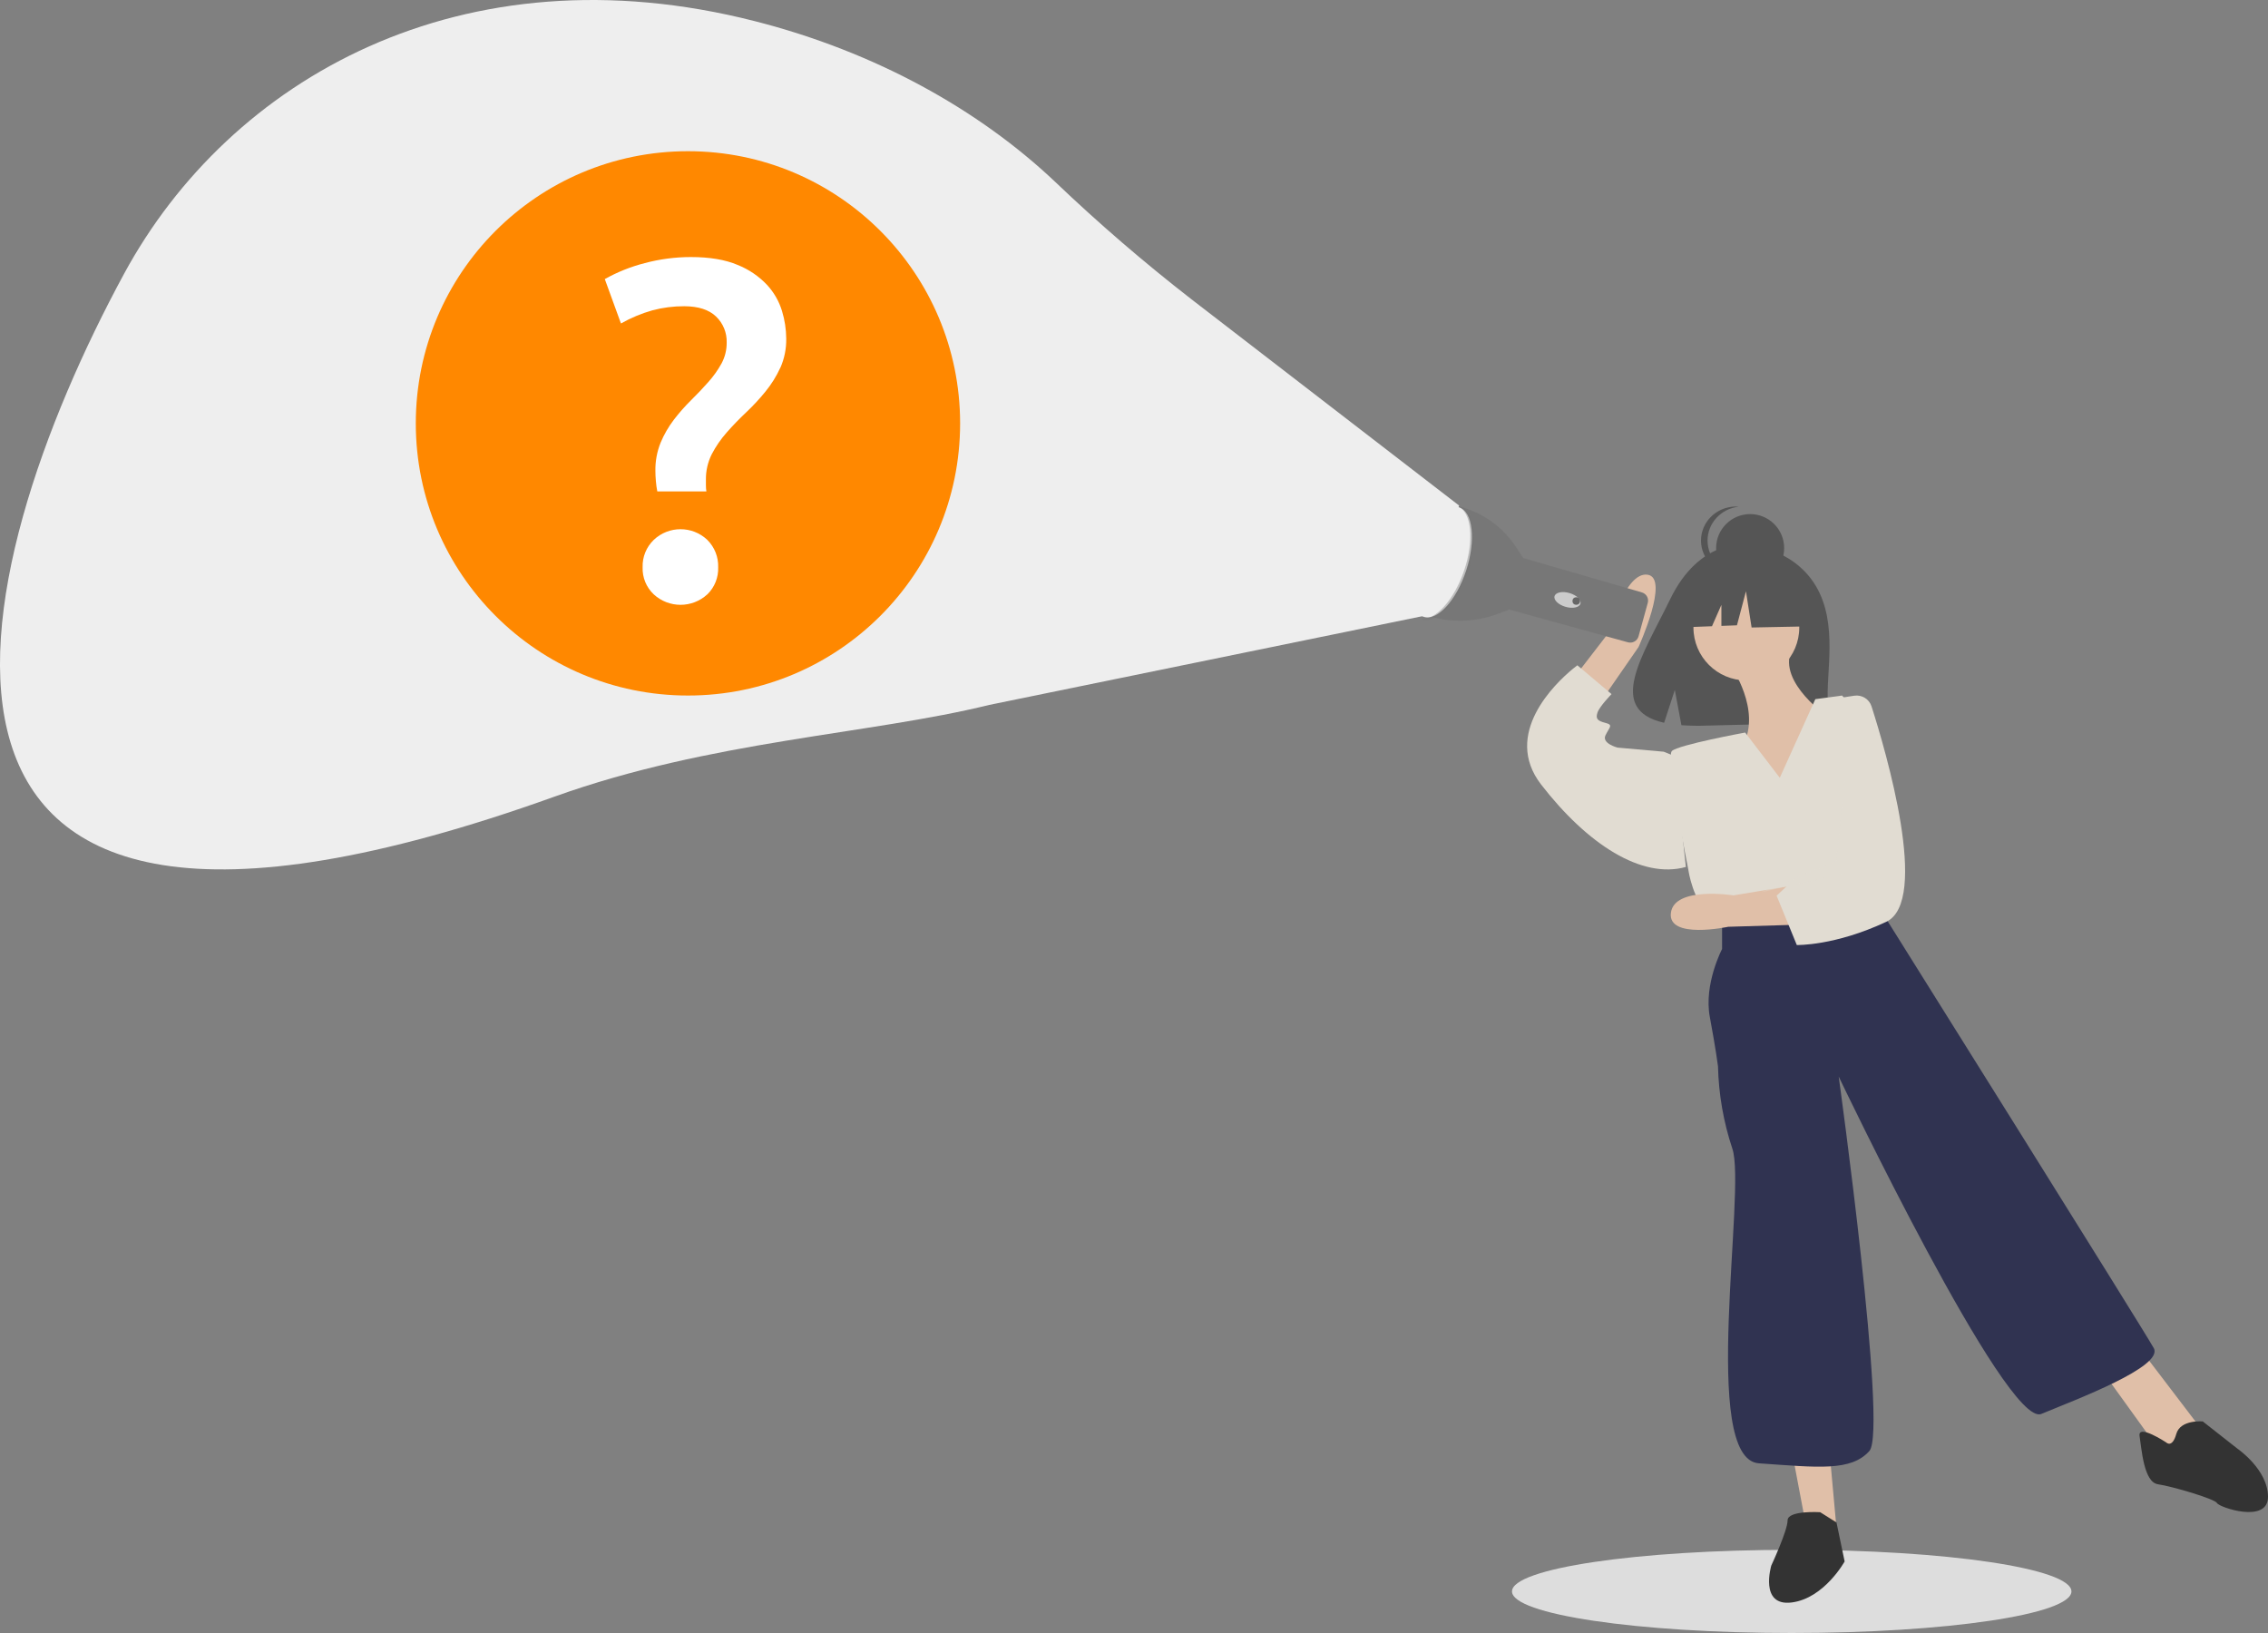 <svg width="300" height="216" viewBox="0 0 300 216" fill="none" xmlns="http://www.w3.org/2000/svg">
<rect x="0" y="0" width="300" height="216" fill="#808080" stroke="none"/>
<ellipse cx="237" cy="210.5" rx="37" ry="5.5" fill="#DDDDDD"/>
<path d="M240.189 77.504C237.053 72.263 230.853 72.02 230.853 72.02C230.853 72.02 224.809 71.253 220.934 79.235C217.321 86.675 212.333 93.859 220.124 95.601L221.534 91.264L222.411 95.922C223.521 96.002 224.635 96.02 225.746 95.978C234.096 95.71 242.049 96.055 241.793 93.091C241.466 89.153 243.205 82.56 240.189 77.504Z" fill="#555555"/>
<path d="M229 88.173C229 88.173 232.98 93.876 230.592 98.494C228.204 103.111 236.163 108 236.163 108L242 94.963C242 94.963 235.102 90.346 236.959 86L229 88.173Z" fill="#E0BFA8"/>
<circle cx="231" cy="83" r="7" fill="#E0BFA8"/>
<path d="M207 91.192L212.865 83.59C212.865 83.59 214.93 75.61 217.921 76.015C220.911 76.419 216.738 85.583 216.738 85.583L210.911 94L207 91.192Z" fill="#E0BFA8"/>
<path d="M237 191.818L238.909 201.909L243 203L241.909 191L237 191.818Z" fill="#E0BFA8"/>
<path d="M278 181.24L285.468 191.6L288.511 193L291 188.8L283.532 179L278 181.24Z" fill="#E0BFA8"/>
<path d="M235.422 102.877L230.841 96.895C230.841 96.895 221.966 98.526 221.142 99.342C220.319 100.158 223.339 115.114 223.339 115.114C223.339 115.114 223.888 119.193 226.36 121.368L228.831 123L249.152 118.921L249.915 109.966C250.479 103.372 248.207 96.849 243.66 92L240.123 92.479L235.422 102.877Z" fill="#E1DCD2"/>
<path d="M221.405 99.976L220.076 99.431L213.963 98.887C213.963 98.887 211.837 98.343 212.368 97.254C212.9 96.165 213.431 95.893 212.368 95.621C211.305 95.349 211.039 95.077 211.305 94.26C211.571 93.444 213.166 91.811 213.166 91.811L208.647 88C208.647 88 208.403 88.177 208.006 88.504C205.763 90.362 198.664 97.074 203.863 103.786C209.976 111.68 217.152 116.307 223 114.674L221.405 99.976Z" fill="#E1DCD2"/>
<path d="M227.789 121.721V125.53C227.789 125.53 225.354 130.156 226.166 134.51C226.978 138.863 227.248 141.04 227.248 141.04C227.336 144.743 227.975 148.411 229.143 151.924C231.037 157.366 224.813 193.011 232.661 193.556C240.509 194.1 244.839 194.644 247.274 191.923C249.71 189.202 243.215 142.401 243.215 142.401C243.215 142.401 265.406 188.93 270.007 187.025C274.608 185.121 286.244 180.767 284.891 178.318C283.538 175.869 249.439 121.449 249.439 121.449L248.357 119L227.789 121.721Z" fill="#303351"/>
<path d="M240.766 200.022C240.766 200.022 236.453 199.751 236.453 201.108C236.453 202.464 234.297 207.077 234.297 207.077C234.297 207.077 232.68 212.505 236.992 211.962C241.305 211.419 244 206.535 244 206.535L242.922 201.379L240.766 200.022Z" fill="#333333"/>
<path d="M286.519 190.784C286.519 190.784 282.744 188.291 283.014 189.953C283.283 191.615 283.553 196.047 285.44 196.324C287.328 196.601 292.99 198.264 293.259 198.818C293.529 199.372 300 201.588 300 197.987C300 194.385 295.956 191.615 295.956 191.615L291.372 188.014C291.372 188.014 288.406 187.737 287.867 189.676C287.328 191.615 286.519 190.784 286.519 190.784Z" fill="#333333"/>
<circle cx="231.5" cy="72.5" r="4.5" fill="#555555"/>
<path d="M225.867 71.501C225.866 69.201 227.649 67.27 230 67.024C229.838 67.008 229.675 67 229.513 67C227.003 67.06 225 69.057 225 71.5C225 73.943 227.003 75.94 229.513 76C229.675 76 229.838 75.992 230 75.976C227.65 75.731 225.868 73.801 225.867 71.501Z" fill="#555555"/>
<path d="M238.702 77.193L232.438 74L223.789 75.306L222 83L226.453 82.833L227.698 80.006V82.785L229.755 82.71L230.947 78.208L231.693 83L239 82.855L238.702 77.193Z" fill="#555555"/>
<path d="M238 122.307L228.593 122.587C228.593 122.587 220.569 124.301 221.018 120.746C221.467 117.192 229.297 118.434 229.297 118.434L237.866 117L238 122.307Z" fill="#E0BFA8"/>
<path d="M245.276 92.023C246.283 91.872 247.251 92.47 247.558 93.433C249.455 99.363 255.298 119.21 249.497 121.933C242.657 125.139 237.672 124.999 237.672 124.999L235 118.473L237.431 116.209L240.029 99.648L241.272 92.628L245.276 92.023Z" fill="#E1DCD2"/>
<path opacity="0.4" d="M244 103L242.872 113.909L233 118L244 115.545V103Z" fill="#E1DCD2"/>
<path d="M193.066 67C196.149 67.809 198.817 69.727 200.547 72.381L201.441 73.754L201.485 73.811L217.178 78.358C217.775 78.531 218.123 79.146 217.96 79.741L216.74 84.166C216.661 84.456 216.468 84.702 216.205 84.851C215.942 85 215.63 85.039 215.337 84.96L199.642 80.627L198.067 81.217C195.159 82.299 191.971 82.398 189 81.499L193.066 67Z" fill="#777777"/>
<ellipse cx="207.34" cy="79.354" rx="0.948" ry="1.784" transform="rotate(-73.69 207.34 79.354)" fill="#CCCCCC"/>
<circle cx="208.5" cy="79.5" r="0.5" fill="#666666"/>
<ellipse cx="190.672" cy="74.35" rx="7.61" ry="3.449" transform="rotate(-72.03 190.672 74.35)" fill="#EEEEEE"/>
<path opacity="0.4" d="M193.68 75.434C195.012 71.483 194.648 67.8 192.898 67C193.003 67.012 193.106 67.033 193.207 67.064C195.136 67.667 195.578 71.48 194.194 75.579C192.811 79.678 190.131 82.527 188.202 81.918C188.133 81.895 188.066 81.868 188 81.838C189.894 82.071 192.369 79.32 193.68 75.434Z" fill="#777777"/>
<path d="M193 66.868L157.596 39.583C151.332 34.719 145.322 29.542 139.589 24.071C129.496 14.513 115.798 6.868 99.844 2.799C61.09 -7.088 30.392 10.442 16.427 36.184C-4.899 75.518 -21.263 139.348 73.347 105.372C94.051 97.94 114.982 97.151 130.866 93.237L188.379 81.456L193 66.868Z" fill="#EEEEEE"/>
<circle cx="91" cy="56" r="36" fill="#FF8800"/>
<path d="M93.562 78.615C91.562 80.462 88.472 80.462 86.472 78.615C85.488 77.686 84.953 76.379 85.003 75.029C84.96 73.672 85.493 72.36 86.472 71.414C88.456 69.528 91.578 69.528 93.562 71.414C94.523 72.371 95.042 73.682 94.997 75.035C95.047 76.378 94.527 77.68 93.562 78.621V78.615Z" fill="white"/>
<path d="M103.213 48.647C102.695 49.779 102.033 50.839 101.245 51.802C100.456 52.772 99.604 53.689 98.695 54.547C97.778 55.412 96.923 56.295 96.131 57.197C95.359 58.07 94.695 59.034 94.154 60.066C93.623 61.122 93.356 62.291 93.375 63.474V64.199C93.374 64.468 93.395 64.735 93.436 65H86.944C86.856 64.552 86.794 64.099 86.757 63.644C86.714 63.161 86.693 62.71 86.693 62.289C86.67 61.01 86.904 59.74 87.382 58.553C87.833 57.473 88.421 56.455 89.131 55.524C89.831 54.61 90.593 53.745 91.412 52.936C92.225 52.137 92.986 51.336 93.692 50.534C94.367 49.783 94.954 48.958 95.442 48.074C95.899 47.224 96.133 46.272 96.123 45.306C96.162 44.014 95.652 42.765 94.718 41.869C93.781 40.966 92.379 40.511 90.512 40.506C89.099 40.5 87.691 40.68 86.324 41.039C84.864 41.453 83.458 42.038 82.136 42.785L80 36.914C81.663 35.983 83.441 35.272 85.288 34.801C87.275 34.27 89.323 34.001 91.38 34C93.872 34 95.934 34.347 97.565 35.041C99.031 35.622 100.352 36.515 101.437 37.658C102.36 38.648 103.044 39.834 103.438 41.128C103.801 42.314 103.99 43.548 103.999 44.789C104.022 46.114 103.758 47.429 103.224 48.642L103.213 48.647Z" fill="white"/>
</svg>
